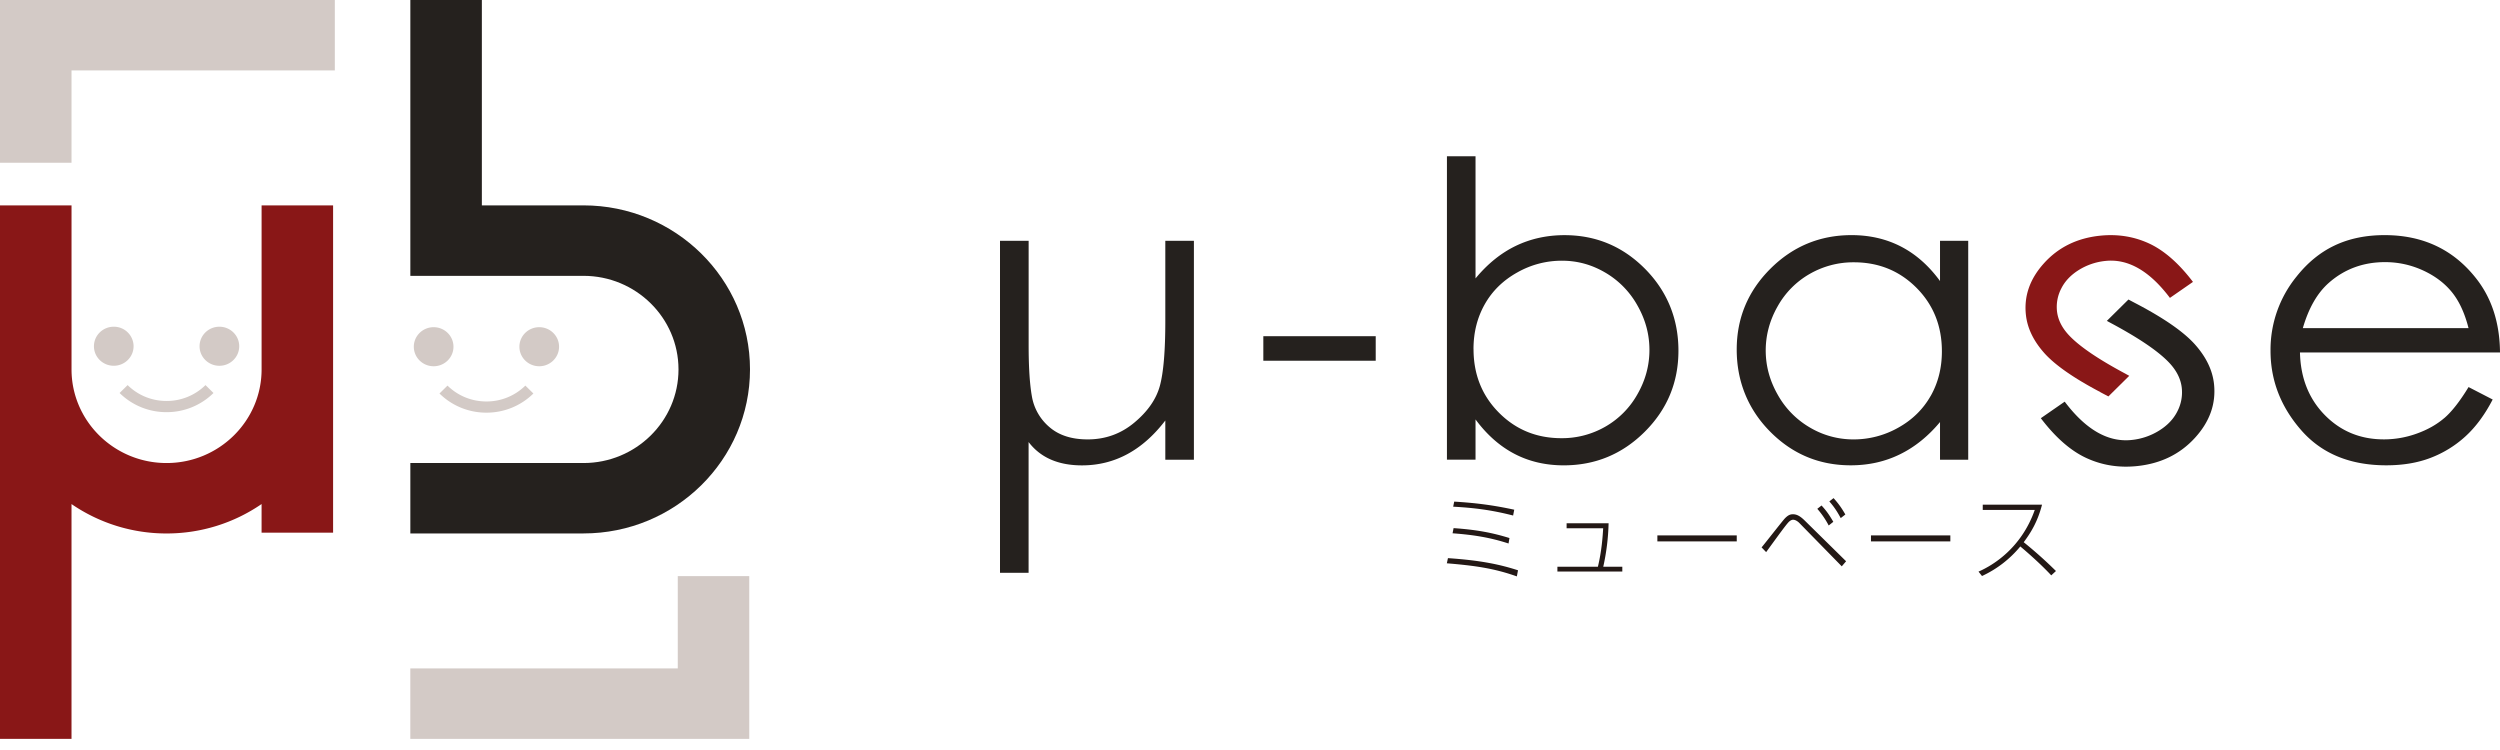 <svg width="160" height="48" fill="none" xmlns="http://www.w3.org/2000/svg"><path d="M8.55 22.16a1.26 1.26 0 0 0-1.27-1.25c-.7 0-1.268.559-1.268 1.25 0 .69.568 1.249 1.269 1.249.7 0 1.268-.56 1.268-1.25Zm5.49-1.25c-.7 0-1.268.56-1.268 1.25s.568 1.25 1.268 1.25c.701 0 1.27-.56 1.27-1.25s-.569-1.25-1.27-1.25Zm-3.38 4.752c-.942 0-1.827-.36-2.492-1.016l-.514.506a4.256 4.256 0 0 0 3.005 1.226 4.256 4.256 0 0 0 3.005-1.226l-.513-.506a3.53 3.53 0 0 1-2.492 1.016Zm18.362-3.472c0-.69-.568-1.25-1.269-1.25-.7 0-1.269.56-1.269 1.25s.568 1.25 1.27 1.25c.7 0 1.268-.56 1.268-1.25Zm5.489-1.25c-.7 0-1.269.56-1.269 1.25s.568 1.25 1.269 1.25c.7 0 1.269-.56 1.269-1.25s-.568-1.25-1.269-1.25Zm-3.379 4.754c-.942 0-1.827-.36-2.492-1.016l-.513.506a4.256 4.256 0 0 0 3.005 1.226 4.256 4.256 0 0 0 3.005-1.226l-.514-.506a3.529 3.529 0 0 1-2.491 1.016Z" fill="#D3CAC6"/><path d="M37.342 13.145h-6.503V0h-4.577v17.654h11.08c3.354 0 6.082 2.687 6.082 5.99 0 3.302-2.728 5.99-6.082 5.99h-11.08v4.506h11.08C43.22 34.14 48 29.431 48 23.642c0-5.788-4.782-10.498-10.66-10.498v.001Z" fill="#25211E"/><path d="M0 10.416h4.577V4.507h16.852V0H0v10.416Zm43.377 26.456v5.907H26.26v4.509h21.693V36.872h-4.576Z" fill="#D3CAC6"/><path d="M16.742 13.146v10.498c0 3.302-2.728 5.99-6.082 5.99-3.354 0-6.082-2.688-6.082-5.99V13.146H0v34.14h4.577V32.26a10.72 10.72 0 0 0 6.082 1.882 10.71 10.71 0 0 0 6.082-1.883v1.832h4.577V13.145h-4.577.001Z" fill="#891717"/><path d="M74.58 20.548c0 1.907-.116 3.287-.347 4.141-.232.855-.776 1.64-1.635 2.357-.859.718-1.856 1.076-2.988 1.076-1.029 0-1.846-.266-2.451-.792a3.303 3.303 0 0 1-1.118-1.963c-.139-.78-.208-1.87-.208-3.272v-6.683H64V36.66h1.83v-8.37c.758.995 1.897 1.494 3.414 1.494 2.091 0 3.872-.958 5.336-2.872v2.51h1.83V15.41h-1.83v5.138Zm13.466.967h-7.193v1.572h7.193v-1.572Zm8.884 7.533c.94.49 1.99.734 3.148.734 2.02 0 3.75-.718 5.187-2.15 1.437-1.434 2.155-3.163 2.155-5.19 0-2.026-.712-3.796-2.136-5.235-1.425-1.437-3.142-2.157-5.154-2.157-1.132 0-2.173.23-3.122.688-.95.459-1.808 1.153-2.574 2.08V10h-1.83v19.42h1.83v-2.576c.724.979 1.555 1.713 2.496 2.204Zm-2.626-6.709c0-1.064.242-2.022.724-2.872.481-.85 1.174-1.526 2.074-2.028a5.76 5.76 0 0 1 2.852-.754c1.001 0 1.906.25 2.771.754a5.566 5.566 0 0 1 2.068 2.106c.514.9.771 1.85.771 2.847 0 .997-.255 1.94-.764 2.832a5.457 5.457 0 0 1-2.054 2.08 5.56 5.56 0 0 1-2.818.74c-1.582 0-2.916-.545-3.998-1.635-1.083-1.09-1.624-2.447-1.624-4.07h-.002Zm29.857 7.083h1.805V15.41h-1.805v2.576c-.715-.979-1.545-1.713-2.491-2.203-.947-.49-2.004-.735-3.172-.735-2.022 0-3.754.718-5.191 2.15-1.439 1.436-2.157 3.162-2.157 5.177 0 2.016.714 3.811 2.138 5.248 1.425 1.44 3.146 2.157 5.16 2.157 1.132 0 2.178-.231 3.131-.696.955-.463 1.816-1.155 2.582-2.073v2.412Zm-.608-4.067c-.484.848-1.174 1.521-2.071 2.02a5.787 5.787 0 0 1-2.847.747 5.434 5.434 0 0 1-2.788-.753 5.56 5.56 0 0 1-2.071-2.104c-.513-.901-.77-1.844-.77-2.83 0-.988.255-1.939.764-2.831a5.446 5.446 0 0 1 2.058-2.077 5.597 5.597 0 0 1 2.822-.74c1.584 0 2.919.544 4.004 1.632 1.084 1.09 1.627 2.445 1.627 4.066 0 1.062-.242 2.02-.724 2.868l-.004.002Zm32.876 1.405c-.48.41-1.063.741-1.749.987a6.163 6.163 0 0 1-2.114.373c-1.503 0-2.763-.52-3.784-1.561-1.02-1.042-1.548-2.376-1.584-4.003H160c-.017-1.915-.541-3.512-1.57-4.791-1.447-1.812-3.385-2.717-5.812-2.717-2.426 0-4.236.884-5.641 2.654a7.416 7.416 0 0 0-1.663 4.751c0 1.89.655 3.584 1.964 5.08 1.309 1.498 3.125 2.247 5.446 2.247 1.047 0 1.984-.155 2.813-.469a6.997 6.997 0 0 0 2.239-1.372c.663-.602 1.248-1.39 1.755-2.37l-1.543-.797c-.557.915-1.077 1.578-1.557 1.989h-.002Zm-7.384-8.658c1.004-.884 2.203-1.326 3.601-1.326.846 0 1.654.177 2.422.528.768.352 1.384.817 1.851 1.391.468.575.823 1.345 1.067 2.306h-10.605c.374-1.288.93-2.253 1.662-2.897l.002-.002Z" fill="#25211E"/><path d="M134.42 25.098c.181.097.354.187.518.273l1.334-1.319-.362-.198c-1.645-.886-2.796-1.67-3.455-2.354-.478-.495-.747-1.025-.808-1.587a2.547 2.547 0 0 1 .274-1.448c.235-.471.612-.867 1.125-1.187a3.976 3.976 0 0 1 1.701-.578c1.447-.154 2.824.633 4.128 2.365l1.475-1.023c-.909-1.195-1.849-2.016-2.819-2.464-.97-.446-2.016-.61-3.138-.492-1.454.153-2.641.734-3.558 1.74-.918 1.006-1.311 2.115-1.176 3.331.092.844.481 1.652 1.165 2.426.686.773 1.886 1.61 3.601 2.513l-.005.002Z" fill="#891717"/><path d="M140.489 22.058c-.712-.802-1.955-1.67-3.731-2.605a44.35 44.35 0 0 1-.537-.284l-1.382 1.367c.122.068.246.135.376.204 1.705.92 2.9 1.732 3.582 2.441.494.514.774 1.063.837 1.646a2.644 2.644 0 0 1-.282 1.5c-.244.488-.633.899-1.168 1.231a4.097 4.097 0 0 1-1.763.6c-1.5.16-2.927-.657-4.28-2.452l-1.528 1.059c.943 1.24 1.917 2.09 2.923 2.552 1.006.463 2.09.634 3.251.51 1.509-.16 2.738-.762 3.689-1.804.951-1.041 1.357-2.192 1.22-3.453-.096-.875-.498-1.713-1.21-2.515l.003.003Z" fill="#25211E"/><path d="M97.076 36.889c-1.457-.518-2.694-.69-4.478-.838l.071-.33c2.08.14 3.312.4 4.484.778l-.075.39h-.002Zm-.53-2.105c-1.192-.389-2.246-.553-3.582-.654l.065-.33c1.52.105 2.52.307 3.577.635l-.059.347-.002.002Zm.294-1.79c-1.402-.36-2.521-.495-3.836-.566l.065-.325c1.355.083 2.468.22 3.842.518l-.071.37v.003Zm6.988 3.276v.306h-4.154v-.307h2.592c.249-1.037.307-1.967.337-2.458h-2.34v-.324h2.687a14.28 14.28 0 0 1-.341 2.782h1.221-.002Zm7.324-2.003v.383h-5.08v-.383h5.08Zm1.59.766c.242-.289 1.362-1.726 1.49-1.856.2-.206.341-.265.514-.265.248 0 .465.117.753.4l2.651 2.609-.277.324-2.723-2.782c-.095-.095-.249-.2-.39-.2-.101 0-.206.065-.3.164-.194.213-.548.7-1.427 1.909l-.295-.307.004.004Zm3.837-2.681c.34.37.513.635.753 1.044l-.295.235a5.457 5.457 0 0 0-.73-1.067l.272-.212Zm.77-.471c.294.324.517.63.753 1.047l-.295.23c-.124-.223-.34-.632-.73-1.067l.272-.213v.003Zm7.473 2.386v.383h-5.08v-.383h5.08Zm5.868-1.968c-.288 1.12-.736 1.814-1.172 2.403a27.4 27.4 0 0 1 2.063 1.843l-.301.278c-.808-.867-1.804-1.702-1.98-1.85a6.955 6.955 0 0 1-2.452 1.892l-.223-.282c.936-.406 2.74-1.509 3.6-3.947h-3.329v-.337h3.794Z" fill="#231815"/></svg>